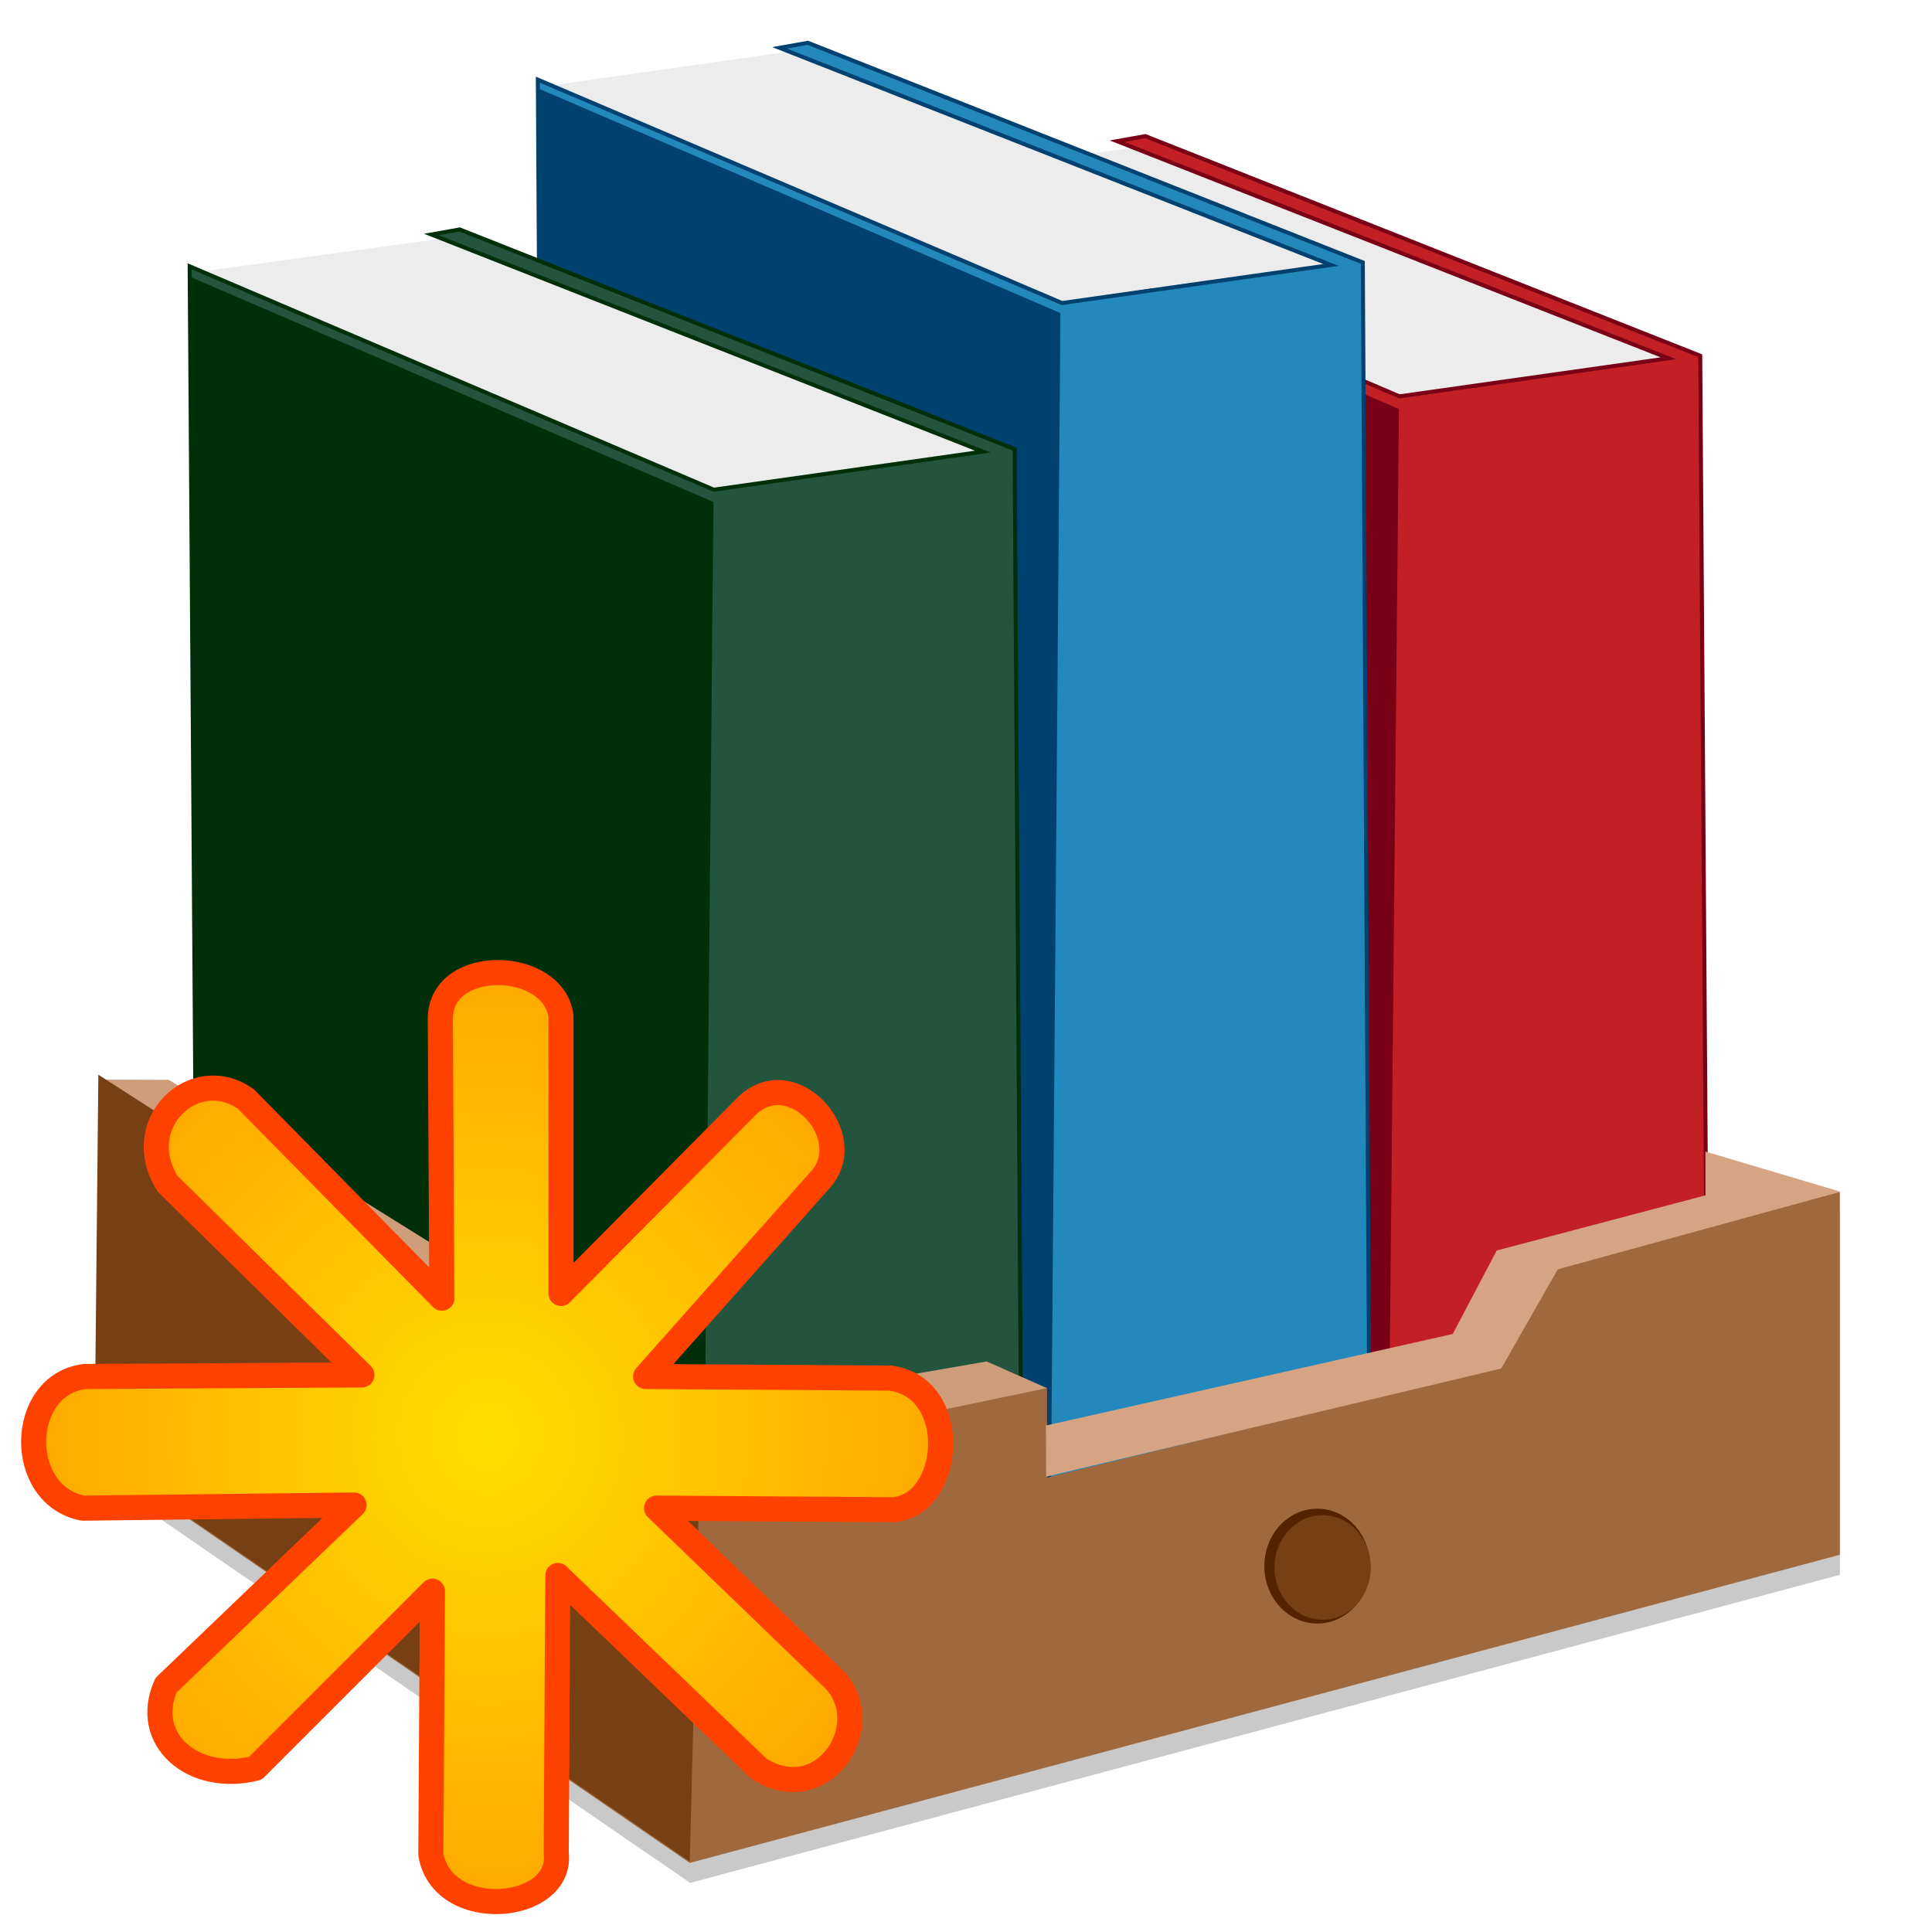 <?xml version="1.0" encoding="UTF-8" standalone="no"?>
<!-- Created with Inkscape (http://www.inkscape.org/) -->

<svg
   xmlns:dc="http://purl.org/dc/elements/1.1/"
   xmlns:cc="http://creativecommons.org/ns#"
   xmlns:rdf="http://www.w3.org/1999/02/22-rdf-syntax-ns#"
   xmlns:svg="http://www.w3.org/2000/svg"
   xmlns="http://www.w3.org/2000/svg"
   xmlns:xlink="http://www.w3.org/1999/xlink"
   xmlns:sodipodi="http://sodipodi.sourceforge.net/DTD/sodipodi-0.dtd"
   xmlns:inkscape="http://www.inkscape.org/namespaces/inkscape"
   width="128"
   height="128"
   viewBox="0 0 128 128"
   id="svg2"
   version="1.1"
   inkscape:version="0.91 r"
   sodipodi:docname="new_career.svg">
  <defs
     id="defs4">
    <filter
       inkscape:collect="always"
       style="color-interpolation-filters:sRGB"
       id="filter4380"
       x="-0.017"
       width="1.035"
       y="-0.039"
       height="1.077">
      <feGaussianBlur
         inkscape:collect="always"
         stdDeviation="0.85"
         id="feGaussianBlur4382" />
    </filter>
    <radialGradient
       inkscape:collect="always"
       xlink:href="#linearGradient4799"
       id="radialGradient5866"
       gradientUnits="userSpaceOnUse"
       gradientTransform="matrix(2.042,0,0,2.09,-80.478,61.312)"
       cx="55.218"
       cy="458.465"
       fx="55.218"
       fy="458.465"
       r="15.213" />
    <linearGradient
       id="linearGradient4799">
      <stop
         style="stop-color:#ffde00;stop-opacity:1;"
         offset="0"
         id="stop4801" />
      <stop
         style="stop-color:#ffa700;stop-opacity:1;"
         offset="1"
         id="stop4803" />
    </linearGradient>
  </defs>
  <sodipodi:namedview
     id="base"
     pagecolor="#ffffff"
     bordercolor="#666666"
     borderopacity="1.0"
     inkscape:pageopacity="0.0"
     inkscape:pageshadow="2"
     inkscape:zoom="2.8"
     inkscape:cx="50.038296"
     inkscape:cy="28.925635"
     inkscape:document-units="px"
     inkscape:current-layer="layer1"
     showgrid="false"
     units="px"
     inkscape:window-width="1920"
     inkscape:window-height="1051"
     inkscape:window-x="1366"
     inkscape:window-y="0"
     inkscape:window-maximized="1"
     inkscape:object-paths="true" />
  <g
     inkscape:label="Capa 1"
     inkscape:groupmode="layer"
     id="layer1"
     transform="translate(0,-924.362)">
    <g
       id="g8850"
       inkscape:export-filename="/var/www/chamilo/main/img/icons/128/new_career.png"
       inkscape:export-xdpi="90"
       inkscape:export-ydpi="90">
      <rect
         y="924.362"
         x="0"
         height="128"
         width="128"
         id="rect8848"
         style="opacity:0;fill:#008080;fill-opacity:1;stroke:none;stroke-width:1.663;stroke-linecap:round;stroke-linejoin:round;stroke-miterlimit:4;stroke-dasharray:none;stroke-dashoffset:0;stroke-opacity:1" />
      <g
         id="g4384">
        <path
           inkscape:connector-curvature="0"
           id="path4367"
           d="m 5.805,999.479 39.873,25.736 23.803,-4.954 0,6.041 30.57,-7.491 3.746,-6.646 19.051,-5.105 0,24.437 -77.413,20.743 -39.871,-27.388 z"
           style="opacity:0.72;fill:#999999;fill-opacity:1;fill-rule:evenodd;stroke:none;stroke-width:0.6;stroke-linecap:butt;stroke-linejoin:miter;stroke-miterlimit:4;stroke-dasharray:none;stroke-opacity:1;filter:url(#filter4380)"
           transform="matrix(0.984,0,0,0.984,1.017,13.705)" />
        <path
           style="fill:#ececec;fill-rule:evenodd;stroke:none;stroke-width:1px;stroke-linecap:butt;stroke-linejoin:miter;stroke-opacity:1"
           d="m 59.405,936.2 15.472,-2.018 35.82,13.958 -17.91,2.691 z"
           id="path4153"
           inkscape:connector-curvature="0" />
        <path
           style="fill:#c32026;fill-opacity:1;fill-rule:evenodd;stroke:#790015;stroke-width:0.266;stroke-linecap:butt;stroke-linejoin:miter;stroke-miterlimit:4;stroke-dasharray:none;stroke-opacity:1"
           d="m 57.99,935.823 34.727,14.799 17.826,-2.523 -36.537,-14.384 1.875,-0.335 36.764,14.551 0.42,61.409 -20.853,6.895 -33.802,-21.862 z"
           id="path4151"
           inkscape:connector-curvature="0"
           sodipodi:nodetypes="cccccccccc" />
        <path
           style="fill:#790015;fill-opacity:1;fill-rule:evenodd;stroke:none;stroke-width:1px;stroke-linecap:butt;stroke-linejoin:miter;stroke-opacity:1"
           d="m 58.087,936.573 34.597,14.885 -0.629,64.878 -33.772,-21.999 z"
           id="path4163"
           inkscape:connector-curvature="0"
           sodipodi:nodetypes="ccccc" />
        <path
           inkscape:connector-curvature="0"
           id="path4155"
           d="m 36.459,930.028 15.888,-2.256 35.969,13.899 -17.91,2.691 z"
           style="fill:#ececec;fill-rule:evenodd;stroke:none;stroke-width:1px;stroke-linecap:butt;stroke-linejoin:miter;stroke-opacity:1"
           sodipodi:nodetypes="ccccc" />
        <path
           sodipodi:nodetypes="cccccccccc"
           inkscape:connector-curvature="0"
           id="path4149"
           d="m 35.634,929.64 34.727,14.799 17.826,-2.523 -36.537,-14.384 1.875,-0.335 36.764,14.551 0.42,74.727 -20.853,6.895 -33.802,-21.862 z"
           style="fill:#2389bd;fill-opacity:1;fill-rule:evenodd;stroke:#00416f;stroke-width:0.266;stroke-linecap:butt;stroke-linejoin:miter;stroke-miterlimit:4;stroke-dasharray:none;stroke-opacity:1" />
        <path
           sodipodi:nodetypes="ccccc"
           inkscape:connector-curvature="0"
           id="path4161"
           d="m 35.661,930.221 34.597,14.885 -0.629,78.197 -33.772,-21.999 z"
           style="fill:#00416f;fill-opacity:1;fill-rule:evenodd;stroke:none;stroke-width:1px;stroke-linecap:butt;stroke-linejoin:miter;stroke-opacity:1" />
        <path
           sodipodi:nodetypes="ccccc"
           style="fill:#ececec;fill-rule:evenodd;stroke:none;stroke-width:1px;stroke-linecap:butt;stroke-linejoin:miter;stroke-opacity:1"
           d="m 13.003,942.395 16.066,-2.196 36.98,14.136 -18.624,2.958 z"
           id="path4157"
           inkscape:connector-curvature="0" />
        <path
           style="fill:#23553e;fill-opacity:1;fill-rule:evenodd;stroke:#002f0a;stroke-width:0.266;stroke-linecap:butt;stroke-linejoin:miter;stroke-miterlimit:4;stroke-dasharray:none;stroke-opacity:1"
           d="m 12.565,942.007 34.727,14.799 17.826,-2.523 -36.537,-14.384 1.875,-0.335 36.764,14.551 0.42,64.073 -20.853,6.895 -33.802,-21.862 z"
           id="path4147"
           inkscape:connector-curvature="0"
           sodipodi:nodetypes="cccccccccc" />
        <path
           style="fill:#002f0a;fill-opacity:1;fill-rule:evenodd;stroke:none;stroke-width:1px;stroke-linecap:butt;stroke-linejoin:miter;stroke-opacity:1"
           d="m 12.671,942.736 34.597,14.885 -0.629,67.542 -33.772,-21.999 z"
           id="path4159"
           inkscape:connector-curvature="0"
           sodipodi:nodetypes="ccccc" />
        <g
           id="g4171"
           transform="matrix(1.332,0,0,1.332,-212.61,-323.356)">
          <path
             inkscape:connector-curvature="0"
             id="path4165"
             d="m 164.643,990.398 29.464,19.018 17.589,-3.661 0,4.464 22.589,-5.536 2.768,-4.911 14.077,-3.772 0,18.058 -57.204,15.328 -29.463,-20.238 z"
             style="fill:#a0693d;fill-opacity:1;fill-rule:evenodd;stroke:none;stroke-width:0.6;stroke-linecap:butt;stroke-linejoin:miter;stroke-miterlimit:4;stroke-dasharray:none;stroke-opacity:1" />
          <path
             sodipodi:nodetypes="ccccccc"
             inkscape:connector-curvature="0"
             id="path4167"
             d="m 164.648,990.424 3.372,0.011 26.435,16.47 14.237,-2.462 2.999,1.326 -17.551,3.662 z"
             style="fill:#d09d7b;fill-opacity:1;fill-rule:evenodd;stroke:none;stroke-width:1px;stroke-linecap:butt;stroke-linejoin:miter;stroke-opacity:1" />
          <path
             sodipodi:nodetypes="cccccccccc"
             inkscape:connector-curvature="0"
             id="path4169"
             d="m 211.641,1007.63 20.234,-4.554 2.188,-4.152 10.381,-2.742 -0.002,-2.18 6.719,1.998 -14.063,3.862 -2.813,4.933 -22.634,5.38 z"
             style="fill:#d6a482;fill-opacity:1;fill-rule:evenodd;stroke:none;stroke-width:1px;stroke-linecap:butt;stroke-linejoin:miter;stroke-opacity:1" />
        </g>
        <path
           style="fill:#774014;fill-opacity:1;fill-rule:evenodd;stroke:none;stroke-width:1px;stroke-linecap:butt;stroke-linejoin:miter;stroke-opacity:1"
           d="M 6.516,995.564 46.372,1021.21 45.699,1047.697 6.263,1020.621 Z"
           id="path4195"
           inkscape:connector-curvature="0" />
        <ellipse
           style="opacity:1;fill:#552200;fill-opacity:1;stroke:none;stroke-width:0.6;stroke-linecap:round;stroke-linejoin:round;stroke-miterlimit:4;stroke-dasharray:none;stroke-dashoffset:0;stroke-opacity:1"
           id="path4197"
           cx="87.271"
           cy="1028.121"
           rx="3.506"
           ry="3.805" />
        <ellipse
           ry="3.463"
           rx="3.191"
           cy="1028.211"
           cx="87.629"
           id="ellipse4199"
           style="opacity:1;fill:#774014;fill-opacity:1;stroke:none;stroke-width:0.6;stroke-linecap:round;stroke-linejoin:round;stroke-miterlimit:4;stroke-dasharray:none;stroke-dashoffset:0;stroke-opacity:1" />
      </g>
      <path
         style="overflow:visible;fill:url(#radialGradient5866);fill-opacity:1;stroke:#ff4100;stroke-width:1.663;stroke-linecap:round;stroke-linejoin:round;stroke-miterlimit:4;stroke-dasharray:none;stroke-opacity:1"
         d="m 29.275,1010.369 -0.103,-18.587 c 0.12,-4.081 7.496,-3.847 7.995,-0.106 l 0,18.379 12.356,-12.46 c 3.032,-2.845 7.443,2.148 4.776,4.984 l -11.526,12.979 16.198,0.105 c 4.725,0.614 4.13,8.419 0.207,8.722 l -15.679,-0.106 11.837,11.422 c 2.795,3.129 -0.934,8.549 -5.088,5.815 l -13.291,-12.772 -0.105,18.379 c 0.47,3.903 -7.529,4.64 -8.307,0.105 l 0.105,-17.444 -11.733,11.733 c -4.131,1.016 -7.521,-1.92 -5.919,-5.503 l 12.46,-11.941 -17.963,0.208 c -4.425,-0.859 -4.318,-8.146 0.105,-8.722 l 18.379,-0.105 -12.875,-12.668 c -2.505,-3.987 1.793,-8.023 5.192,-5.607 z"
         id="path4797"
         inkscape:connector-curvature="0"
         sodipodi:nodetypes="ccccccccccccccccccccccccc" />
    </g>
  </g>
</svg>
